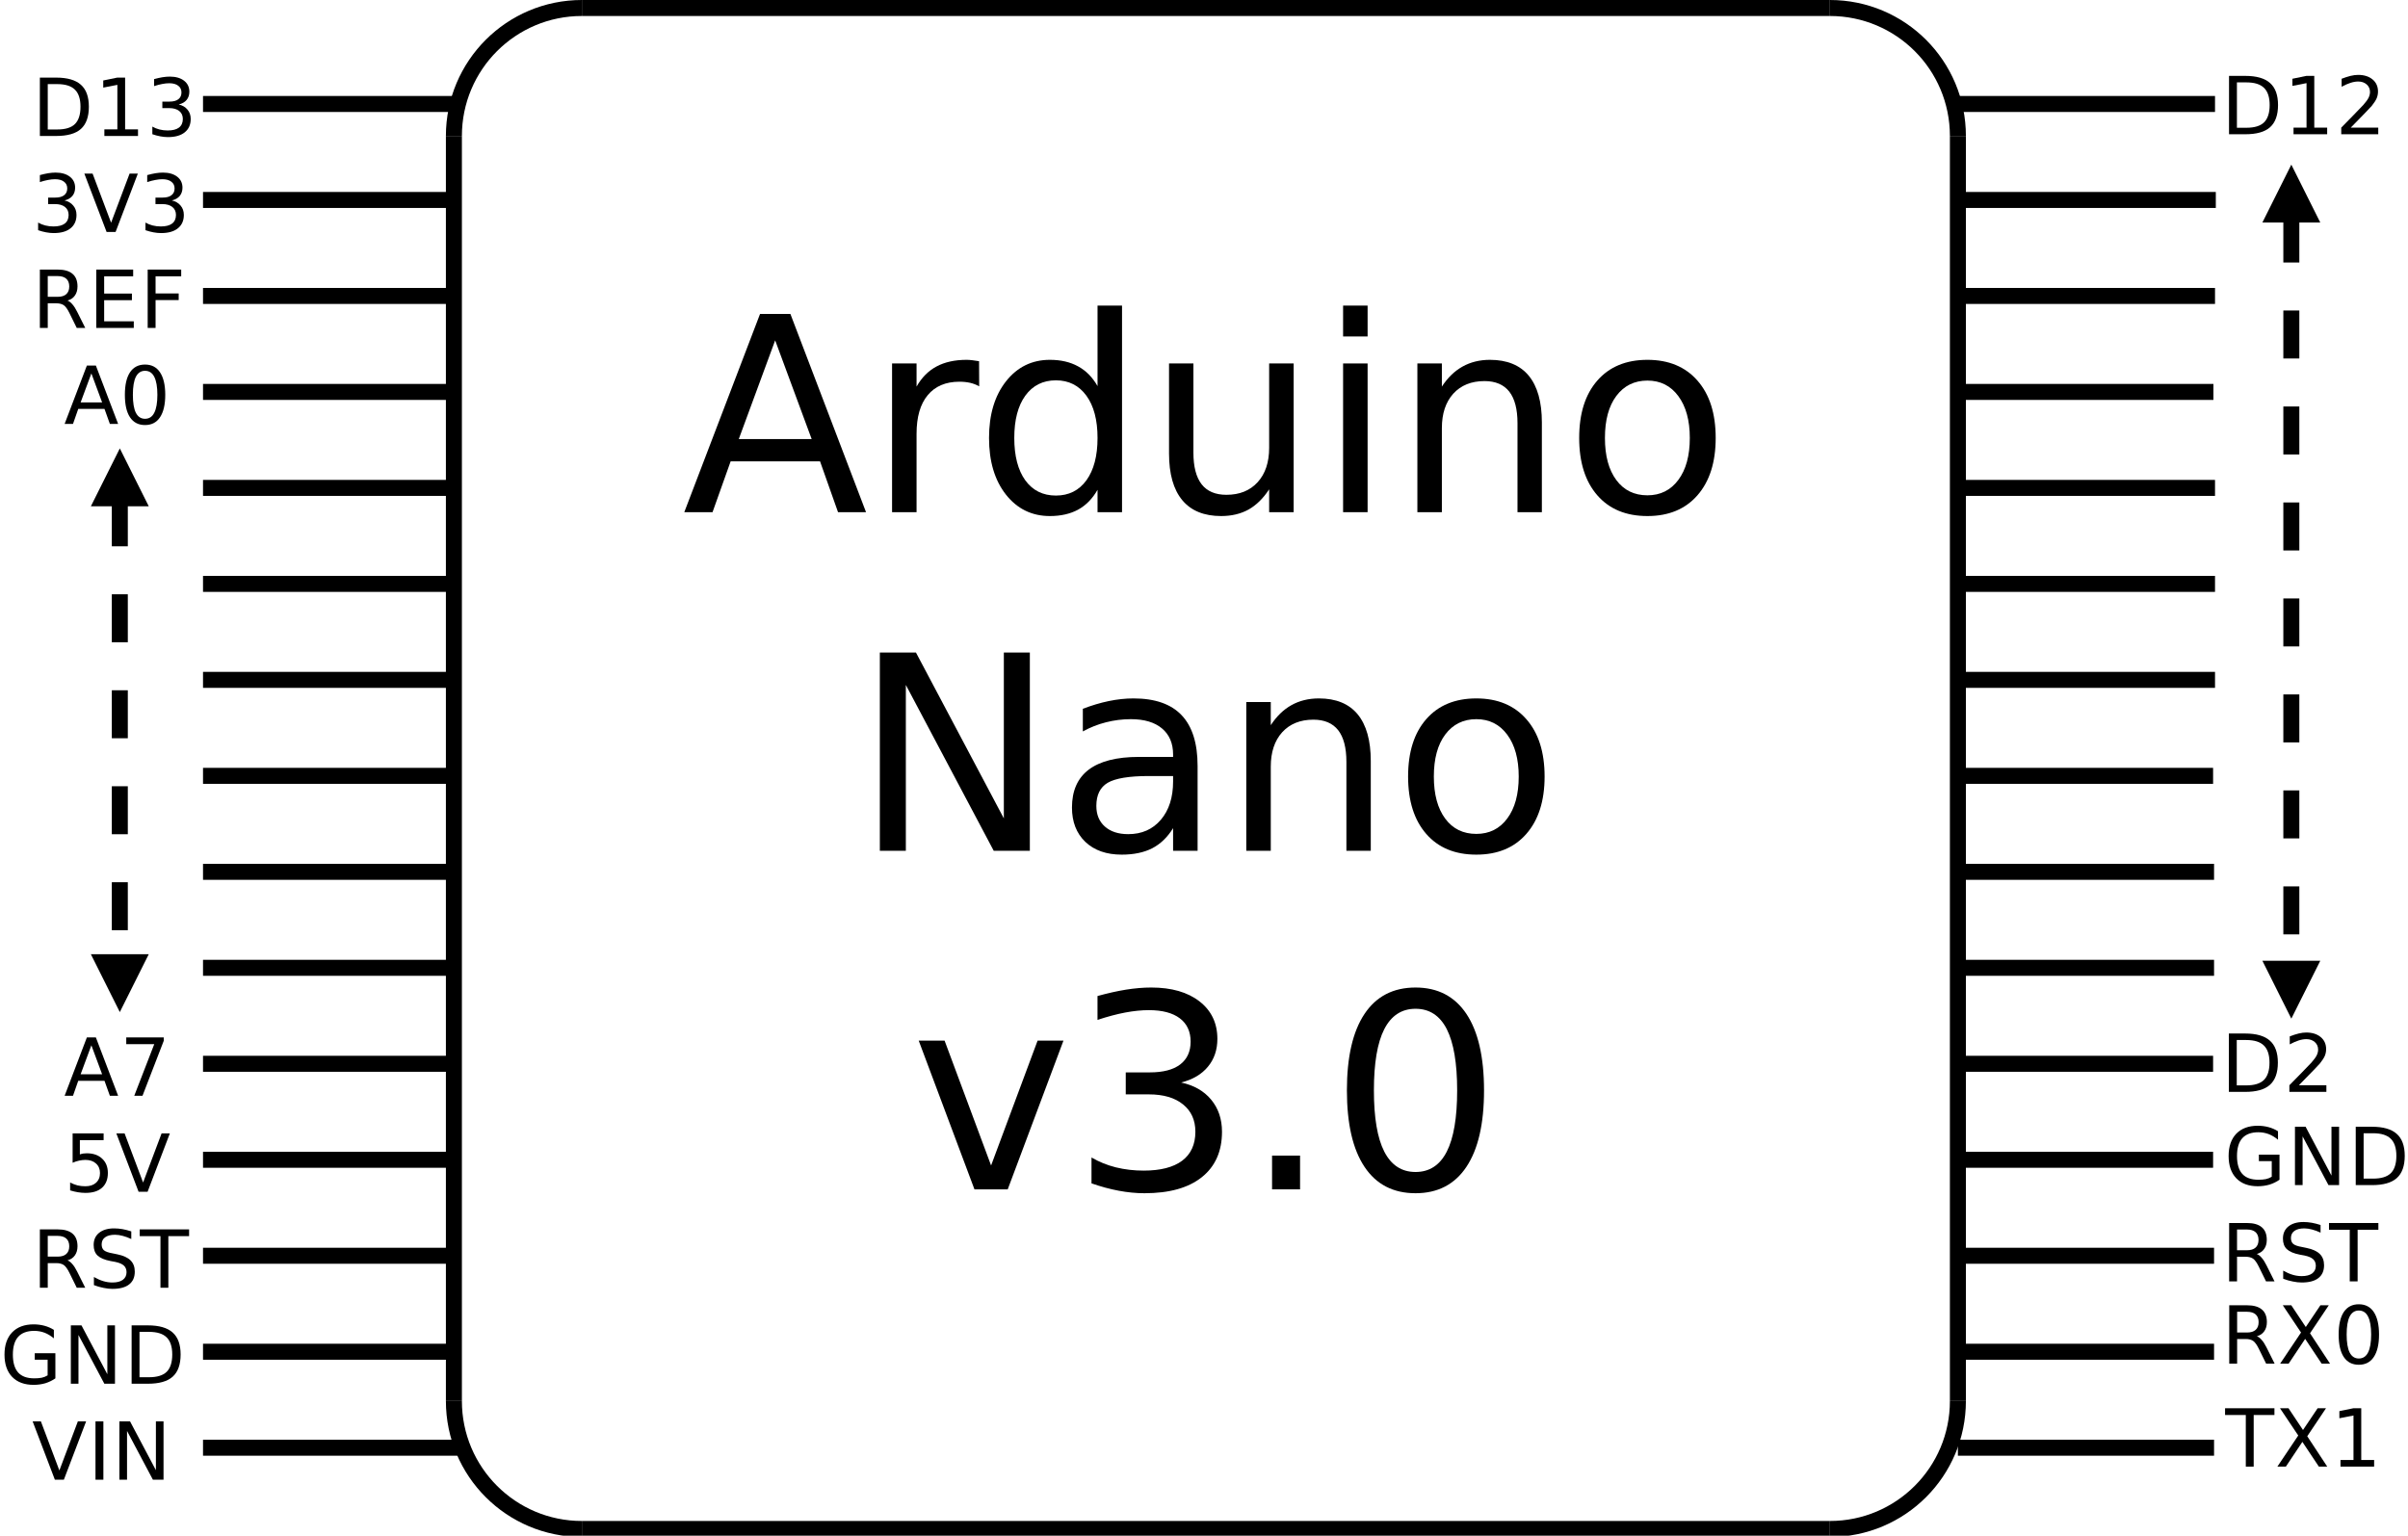 <?xml version="1.0" encoding="UTF-8"?>
<svg xmlns="http://www.w3.org/2000/svg" xmlns:xlink="http://www.w3.org/1999/xlink" width="602pt" height="384pt" viewBox="0 0 301 192" version="1.1">
<defs>
<g>
<symbol overflow="visible" id="glyph0-0">
<path style="stroke:none;" d="M 11.625 -21.484 L 7.078 -9.141 L 16.188 -9.141 Z M 9.734 -24.781 L 13.531 -24.781 L 22.984 0 L 19.484 0 L 17.234 -6.359 L 6.062 -6.359 L 3.797 0 L 0.266 0 Z M 9.734 -24.781 "/>
</symbol>
<symbol overflow="visible" id="glyph0-1">
<path style="stroke:none;" d="M 13.984 -15.734 C 13.641 -15.93 13.262 -16.078 12.859 -16.172 C 12.453 -16.262 12.004 -16.312 11.516 -16.312 C 9.797 -16.312 8.473 -15.746 7.547 -14.625 C 6.617 -13.508 6.156 -11.898 6.156 -9.797 L 6.156 0 L 3.094 0 L 3.094 -18.594 L 6.156 -18.594 L 6.156 -15.703 C 6.801 -16.836 7.633 -17.676 8.656 -18.219 C 9.684 -18.77 10.941 -19.047 12.422 -19.047 C 12.629 -19.047 12.859 -19.027 13.109 -19 C 13.367 -18.969 13.656 -18.926 13.969 -18.875 Z M 13.984 -15.734 "/>
</symbol>
<symbol overflow="visible" id="glyph0-2">
<path style="stroke:none;" d="M 15.438 -15.766 L 15.438 -25.828 L 18.5 -25.828 L 18.5 0 L 15.438 0 L 15.438 -2.797 C 14.801 -1.68 13.988 -0.852 13 -0.312 C 12.02 0.215 10.848 0.484 9.484 0.484 C 7.234 0.484 5.398 -0.41 3.984 -2.203 C 2.578 -3.992 1.875 -6.352 1.875 -9.281 C 1.875 -12.195 2.578 -14.551 3.984 -16.344 C 5.398 -18.145 7.234 -19.047 9.484 -19.047 C 10.848 -19.047 12.02 -18.773 13 -18.234 C 13.988 -17.703 14.801 -16.879 15.438 -15.766 Z M 5.031 -9.281 C 5.031 -7.031 5.488 -5.262 6.406 -3.984 C 7.332 -2.711 8.609 -2.078 10.234 -2.078 C 11.848 -2.078 13.117 -2.711 14.047 -3.984 C 14.973 -5.262 15.438 -7.031 15.438 -9.281 C 15.438 -11.527 14.973 -13.289 14.047 -14.562 C 13.117 -15.84 11.848 -16.484 10.234 -16.484 C 8.609 -16.484 7.332 -15.84 6.406 -14.562 C 5.488 -13.289 5.031 -11.527 5.031 -9.281 Z M 5.031 -9.281 "/>
</symbol>
<symbol overflow="visible" id="glyph0-3">
<path style="stroke:none;" d="M 2.891 -7.344 L 2.891 -18.594 L 5.938 -18.594 L 5.938 -7.453 C 5.938 -5.691 6.281 -4.367 6.969 -3.484 C 7.652 -2.609 8.688 -2.172 10.062 -2.172 C 11.707 -2.172 13.008 -2.695 13.969 -3.75 C 14.926 -4.801 15.406 -6.234 15.406 -8.047 L 15.406 -18.594 L 18.469 -18.594 L 18.469 0 L 15.406 0 L 15.406 -2.859 C 14.664 -1.723 13.805 -0.879 12.828 -0.328 C 11.848 0.211 10.707 0.484 9.406 0.484 C 7.27 0.484 5.648 -0.176 4.547 -1.5 C 3.441 -2.832 2.891 -4.781 2.891 -7.344 Z M 10.578 -19.047 Z M 10.578 -19.047 "/>
</symbol>
<symbol overflow="visible" id="glyph0-4">
<path style="stroke:none;" d="M 3.203 -18.594 L 6.266 -18.594 L 6.266 0 L 3.203 0 Z M 3.203 -25.828 L 6.266 -25.828 L 6.266 -21.969 L 3.203 -21.969 Z M 3.203 -25.828 "/>
</symbol>
<symbol overflow="visible" id="glyph0-5">
<path style="stroke:none;" d="M 18.656 -11.219 L 18.656 0 L 15.609 0 L 15.609 -11.125 C 15.609 -12.883 15.262 -14.203 14.578 -15.078 C 13.891 -15.949 12.855 -16.391 11.484 -16.391 C 9.836 -16.391 8.535 -15.863 7.578 -14.812 C 6.629 -13.758 6.156 -12.324 6.156 -10.516 L 6.156 0 L 3.094 0 L 3.094 -18.594 L 6.156 -18.594 L 6.156 -15.703 C 6.883 -16.816 7.742 -17.648 8.734 -18.203 C 9.73 -18.762 10.879 -19.047 12.172 -19.047 C 14.305 -19.047 15.922 -18.383 17.016 -17.062 C 18.105 -15.738 18.656 -13.789 18.656 -11.219 Z M 18.656 -11.219 "/>
</symbol>
<symbol overflow="visible" id="glyph0-6">
<path style="stroke:none;" d="M 10.406 -16.453 C 8.77 -16.453 7.473 -15.809 6.516 -14.531 C 5.566 -13.258 5.094 -11.508 5.094 -9.281 C 5.094 -7.051 5.566 -5.293 6.516 -4.016 C 7.461 -2.742 8.758 -2.109 10.406 -2.109 C 12.027 -2.109 13.316 -2.75 14.266 -4.031 C 15.223 -5.309 15.703 -7.062 15.703 -9.281 C 15.703 -11.477 15.223 -13.223 14.266 -14.516 C 13.316 -15.805 12.027 -16.453 10.406 -16.453 Z M 10.406 -19.047 C 13.059 -19.047 15.145 -18.18 16.656 -16.453 C 18.176 -14.723 18.938 -12.332 18.938 -9.281 C 18.938 -6.238 18.176 -3.848 16.656 -2.109 C 15.145 -0.379 13.059 0.484 10.406 0.484 C 7.738 0.484 5.648 -0.379 4.141 -2.109 C 2.629 -3.848 1.875 -6.238 1.875 -9.281 C 1.875 -12.332 2.629 -14.723 4.141 -16.453 C 5.648 -18.18 7.738 -19.047 10.406 -19.047 Z M 10.406 -19.047 "/>
</symbol>
<symbol overflow="visible" id="glyph0-7">
<path style="stroke:none;" d="M 3.344 -24.781 L 7.859 -24.781 L 18.844 -4.047 L 18.844 -24.781 L 22.094 -24.781 L 22.094 0 L 17.578 0 L 6.594 -20.734 L 6.594 0 L 3.344 0 Z M 3.344 -24.781 "/>
</symbol>
<symbol overflow="visible" id="glyph0-8">
<path style="stroke:none;" d="M 11.656 -9.344 C 9.188 -9.344 7.473 -9.059 6.516 -8.5 C 5.566 -7.938 5.094 -6.973 5.094 -5.609 C 5.094 -4.523 5.445 -3.664 6.156 -3.031 C 6.871 -2.395 7.848 -2.078 9.078 -2.078 C 10.773 -2.078 12.133 -2.676 13.156 -3.875 C 14.176 -5.07 14.688 -6.672 14.688 -8.672 L 14.688 -9.344 Z M 17.75 -10.609 L 17.75 0 L 14.688 0 L 14.688 -2.828 C 13.988 -1.691 13.117 -0.852 12.078 -0.312 C 11.047 0.215 9.773 0.484 8.266 0.484 C 6.359 0.484 4.84 -0.047 3.719 -1.109 C 2.602 -2.18 2.047 -3.613 2.047 -5.406 C 2.047 -7.496 2.742 -9.078 4.141 -10.141 C 5.543 -11.199 7.633 -11.734 10.406 -11.734 L 14.688 -11.734 L 14.688 -12.031 C 14.688 -13.434 14.223 -14.523 13.297 -15.297 C 12.379 -16.066 11.082 -16.453 9.406 -16.453 C 8.344 -16.453 7.305 -16.32 6.297 -16.062 C 5.297 -15.812 4.332 -15.43 3.406 -14.922 L 3.406 -17.75 C 4.52 -18.176 5.602 -18.5 6.656 -18.719 C 7.707 -18.934 8.734 -19.047 9.734 -19.047 C 12.418 -19.047 14.426 -18.348 15.75 -16.953 C 17.082 -15.555 17.75 -13.441 17.75 -10.609 Z M 17.75 -10.609 "/>
</symbol>
<symbol overflow="visible" id="glyph0-9">
<path style="stroke:none;" d="M 1.016 -18.594 L 4.25 -18.594 L 10.062 -2.984 L 15.875 -18.594 L 19.109 -18.594 L 12.141 0 L 7.984 0 Z M 1.016 -18.594 "/>
</symbol>
<symbol overflow="visible" id="glyph0-10">
<path style="stroke:none;" d="M 13.797 -13.359 C 15.398 -13.016 16.648 -12.301 17.547 -11.219 C 18.449 -10.133 18.906 -8.793 18.906 -7.203 C 18.906 -4.754 18.059 -2.855 16.375 -1.516 C 14.695 -0.18 12.309 0.484 9.219 0.484 C 8.176 0.484 7.102 0.379 6 0.172 C 4.895 -0.035 3.758 -0.344 2.594 -0.75 L 2.594 -3.984 C 3.52 -3.441 4.535 -3.027 5.641 -2.75 C 6.754 -2.477 7.91 -2.344 9.109 -2.344 C 11.211 -2.344 12.816 -2.754 13.922 -3.578 C 15.023 -4.41 15.578 -5.617 15.578 -7.203 C 15.578 -8.66 15.059 -9.801 14.031 -10.625 C 13.008 -11.457 11.586 -11.875 9.766 -11.875 L 6.875 -11.875 L 6.875 -14.625 L 9.891 -14.625 C 11.543 -14.625 12.805 -14.953 13.672 -15.609 C 14.543 -16.273 14.984 -17.227 14.984 -18.469 C 14.984 -19.738 14.527 -20.711 13.625 -21.391 C 12.727 -22.066 11.441 -22.406 9.766 -22.406 C 8.848 -22.406 7.863 -22.305 6.812 -22.109 C 5.758 -21.91 4.602 -21.602 3.344 -21.188 L 3.344 -24.172 C 4.613 -24.523 5.801 -24.789 6.906 -24.969 C 8.02 -25.145 9.07 -25.234 10.062 -25.234 C 12.602 -25.234 14.613 -24.652 16.094 -23.5 C 17.582 -22.344 18.328 -20.777 18.328 -18.812 C 18.328 -17.438 17.93 -16.273 17.141 -15.328 C 16.359 -14.379 15.242 -13.723 13.797 -13.359 Z M 13.797 -13.359 "/>
</symbol>
<symbol overflow="visible" id="glyph0-11">
<path style="stroke:none;" d="M 3.641 -4.219 L 7.141 -4.219 L 7.141 0 L 3.641 0 Z M 3.641 -4.219 "/>
</symbol>
<symbol overflow="visible" id="glyph0-12">
<path style="stroke:none;" d="M 10.812 -22.578 C 9.082 -22.578 7.777 -21.727 6.906 -20.031 C 6.039 -18.332 5.609 -15.777 5.609 -12.375 C 5.609 -8.969 6.039 -6.414 6.906 -4.719 C 7.777 -3.02 9.082 -2.172 10.812 -2.172 C 12.551 -2.172 13.852 -3.02 14.719 -4.719 C 15.582 -6.414 16.016 -8.969 16.016 -12.375 C 16.016 -15.777 15.582 -18.332 14.719 -20.031 C 13.852 -21.727 12.551 -22.578 10.812 -22.578 Z M 10.812 -25.234 C 13.582 -25.234 15.703 -24.133 17.172 -21.938 C 18.637 -19.738 19.375 -16.551 19.375 -12.375 C 19.375 -8.195 18.637 -5.008 17.172 -2.812 C 15.703 -0.613 13.582 0.484 10.812 0.484 C 8.031 0.484 5.902 -0.613 4.438 -2.812 C 2.969 -5.008 2.234 -8.195 2.234 -12.375 C 2.234 -16.551 2.969 -19.738 4.438 -21.938 C 5.902 -24.133 8.031 -25.234 10.812 -25.234 Z M 10.812 -25.234 "/>
</symbol>
<symbol overflow="visible" id="glyph1-0">
<path style="stroke:none;" d="M 4.438 -3.422 C 4.645 -3.348 4.848 -3.191 5.047 -2.953 C 5.254 -2.723 5.457 -2.402 5.656 -2 L 6.656 0 L 5.594 0 L 4.672 -1.875 C 4.43 -2.363 4.195 -2.688 3.969 -2.844 C 3.738 -2.996 3.43 -3.078 3.047 -3.078 L 1.969 -3.078 L 1.969 0 L 0.984 0 L 0.984 -7.297 L 3.203 -7.297 C 4.035 -7.297 4.656 -7.117 5.062 -6.766 C 5.477 -6.422 5.688 -5.895 5.688 -5.188 C 5.688 -4.727 5.574 -4.348 5.359 -4.047 C 5.148 -3.742 4.84 -3.535 4.438 -3.422 Z M 1.969 -6.484 L 1.969 -3.891 L 3.203 -3.891 C 3.68 -3.891 4.039 -4 4.281 -4.219 C 4.527 -4.434 4.656 -4.758 4.656 -5.188 C 4.656 -5.613 4.527 -5.938 4.281 -6.156 C 4.039 -6.371 3.68 -6.484 3.203 -6.484 Z M 1.969 -6.484 "/>
</symbol>
<symbol overflow="visible" id="glyph1-1">
<path style="stroke:none;" d="M 0.984 -7.297 L 5.594 -7.297 L 5.594 -6.453 L 1.969 -6.453 L 1.969 -4.297 L 5.438 -4.297 L 5.438 -3.469 L 1.969 -3.469 L 1.969 -0.828 L 5.672 -0.828 L 5.672 0 L 0.984 0 Z M 0.984 -7.297 "/>
</symbol>
<symbol overflow="visible" id="glyph1-2">
<path style="stroke:none;" d="M 0.984 -7.297 L 5.172 -7.297 L 5.172 -6.453 L 1.969 -6.453 L 1.969 -4.312 L 4.859 -4.312 L 4.859 -3.484 L 1.969 -3.484 L 1.969 0 L 0.984 0 Z M 0.984 -7.297 "/>
</symbol>
<symbol overflow="visible" id="glyph1-3">
<path style="stroke:none;" d="M 4.062 -3.938 C 4.527 -3.832 4.895 -3.617 5.156 -3.297 C 5.426 -2.984 5.562 -2.59 5.562 -2.125 C 5.562 -1.406 5.309 -0.848 4.812 -0.453 C 4.32 -0.055 3.617 0.141 2.703 0.141 C 2.398 0.141 2.086 0.105 1.766 0.047 C 1.441 -0.012 1.105 -0.102 0.766 -0.219 L 0.766 -1.172 C 1.035 -1.016 1.332 -0.895 1.656 -0.812 C 1.988 -0.727 2.332 -0.688 2.688 -0.688 C 3.301 -0.688 3.77 -0.805 4.094 -1.047 C 4.414 -1.293 4.578 -1.656 4.578 -2.125 C 4.578 -2.551 4.426 -2.883 4.125 -3.125 C 3.82 -3.363 3.402 -3.484 2.875 -3.484 L 2.016 -3.484 L 2.016 -4.297 L 2.906 -4.297 C 3.395 -4.297 3.766 -4.395 4.016 -4.594 C 4.273 -4.789 4.406 -5.07 4.406 -5.438 C 4.406 -5.801 4.27 -6.082 4 -6.281 C 3.738 -6.488 3.363 -6.594 2.875 -6.594 C 2.602 -6.594 2.309 -6.559 2 -6.5 C 1.688 -6.445 1.348 -6.355 0.984 -6.234 L 0.984 -7.109 C 1.355 -7.211 1.707 -7.289 2.031 -7.344 C 2.363 -7.395 2.672 -7.422 2.953 -7.422 C 3.699 -7.422 4.297 -7.246 4.734 -6.906 C 5.168 -6.57 5.391 -6.113 5.391 -5.531 C 5.391 -5.125 5.273 -4.777 5.047 -4.5 C 4.816 -4.227 4.488 -4.039 4.062 -3.938 Z M 4.062 -3.938 "/>
</symbol>
<symbol overflow="visible" id="glyph1-4">
<path style="stroke:none;" d="M 2.859 0 L 0.078 -7.297 L 1.109 -7.297 L 3.422 -1.156 L 5.734 -7.297 L 6.766 -7.297 L 3.984 0 Z M 2.859 0 "/>
</symbol>
<symbol overflow="visible" id="glyph1-5">
<path style="stroke:none;" d="M 1.969 -6.484 L 1.969 -0.812 L 3.156 -0.812 C 4.164 -0.812 4.898 -1.035 5.359 -1.484 C 5.824 -1.941 6.062 -2.664 6.062 -3.656 C 6.062 -4.633 5.824 -5.348 5.359 -5.797 C 4.898 -6.254 4.164 -6.484 3.156 -6.484 Z M 0.984 -7.297 L 3.016 -7.297 C 4.418 -7.297 5.453 -6.996 6.109 -6.406 C 6.773 -5.82 7.109 -4.902 7.109 -3.656 C 7.109 -2.395 6.773 -1.465 6.109 -0.875 C 5.453 -0.289 4.418 0 3.016 0 L 0.984 0 Z M 0.984 -7.297 "/>
</symbol>
<symbol overflow="visible" id="glyph1-6">
<path style="stroke:none;" d="M 1.234 -0.828 L 2.859 -0.828 L 2.859 -6.391 L 1.094 -6.047 L 1.094 -6.938 L 2.844 -7.297 L 3.828 -7.297 L 3.828 -0.828 L 5.438 -0.828 L 5.438 0 L 1.234 0 Z M 1.234 -0.828 "/>
</symbol>
<symbol overflow="visible" id="glyph1-7">
<path style="stroke:none;" d="M 3.422 -6.312 L 2.078 -2.688 L 4.766 -2.688 Z M 2.859 -7.297 L 3.984 -7.297 L 6.766 0 L 5.734 0 L 5.062 -1.875 L 1.781 -1.875 L 1.125 0 L 0.078 0 Z M 2.859 -7.297 "/>
</symbol>
<symbol overflow="visible" id="glyph1-8">
<path style="stroke:none;" d="M 3.172 -6.641 C 2.672 -6.641 2.289 -6.387 2.031 -5.891 C 1.781 -5.391 1.656 -4.637 1.656 -3.641 C 1.656 -2.641 1.781 -1.887 2.031 -1.391 C 2.289 -0.891 2.672 -0.641 3.172 -0.641 C 3.691 -0.641 4.078 -0.891 4.328 -1.391 C 4.586 -1.887 4.719 -2.641 4.719 -3.641 C 4.719 -4.637 4.586 -5.391 4.328 -5.891 C 4.078 -6.387 3.691 -6.641 3.172 -6.641 Z M 3.172 -7.422 C 3.992 -7.422 4.617 -7.098 5.047 -6.453 C 5.48 -5.805 5.703 -4.867 5.703 -3.641 C 5.703 -2.41 5.48 -1.473 5.047 -0.828 C 4.617 -0.18 3.992 0.141 3.172 0.141 C 2.359 0.141 1.73 -0.18 1.297 -0.828 C 0.867 -1.473 0.656 -2.41 0.656 -3.641 C 0.656 -4.867 0.867 -5.805 1.297 -6.453 C 1.73 -7.098 2.359 -7.422 3.172 -7.422 Z M 3.172 -7.422 "/>
</symbol>
<symbol overflow="visible" id="glyph1-9">
<path style="stroke:none;" d="M 0.828 -7.297 L 5.516 -7.297 L 5.516 -6.875 L 2.859 0 L 1.828 0 L 4.328 -6.453 L 0.828 -6.453 Z M 0.828 -7.297 "/>
</symbol>
<symbol overflow="visible" id="glyph1-10">
<path style="stroke:none;" d="M 1.078 -7.297 L 4.953 -7.297 L 4.953 -6.453 L 1.984 -6.453 L 1.984 -4.672 C 2.129 -4.723 2.27 -4.758 2.406 -4.781 C 2.551 -4.801 2.695 -4.812 2.844 -4.812 C 3.652 -4.812 4.297 -4.586 4.766 -4.141 C 5.242 -3.703 5.484 -3.102 5.484 -2.344 C 5.484 -1.551 5.238 -0.934 4.75 -0.5 C 4.27 -0.07 3.582 0.141 2.688 0.141 C 2.383 0.141 2.07 0.113 1.75 0.062 C 1.438 0.008 1.105 -0.066 0.766 -0.172 L 0.766 -1.156 C 1.066 -1 1.375 -0.879 1.688 -0.797 C 1.996 -0.723 2.328 -0.688 2.672 -0.688 C 3.23 -0.688 3.676 -0.832 4 -1.125 C 4.332 -1.426 4.5 -1.832 4.5 -2.344 C 4.5 -2.84 4.332 -3.238 4 -3.531 C 3.676 -3.832 3.23 -3.984 2.672 -3.984 C 2.41 -3.984 2.145 -3.949 1.875 -3.891 C 1.613 -3.836 1.348 -3.746 1.078 -3.625 Z M 1.078 -7.297 "/>
</symbol>
<symbol overflow="visible" id="glyph1-11">
<path style="stroke:none;" d="M 5.359 -7.047 L 5.359 -6.094 C 4.984 -6.27 4.629 -6.398 4.297 -6.484 C 3.961 -6.574 3.637 -6.625 3.328 -6.625 C 2.797 -6.625 2.383 -6.52 2.094 -6.312 C 1.801 -6.102 1.656 -5.805 1.656 -5.422 C 1.656 -5.098 1.75 -4.852 1.938 -4.688 C 2.133 -4.52 2.504 -4.387 3.047 -4.297 L 3.641 -4.172 C 4.367 -4.023 4.91 -3.773 5.266 -3.422 C 5.617 -3.078 5.797 -2.605 5.797 -2.016 C 5.797 -1.305 5.555 -0.77 5.078 -0.406 C 4.609 -0.039 3.914 0.141 3 0.141 C 2.656 0.141 2.285 0.098 1.891 0.016 C 1.504 -0.055 1.102 -0.172 0.688 -0.328 L 0.688 -1.344 C 1.09 -1.113 1.484 -0.941 1.859 -0.828 C 2.242 -0.711 2.625 -0.656 3 -0.656 C 3.559 -0.656 3.992 -0.766 4.297 -0.984 C 4.605 -1.211 4.766 -1.531 4.766 -1.938 C 4.766 -2.289 4.652 -2.566 4.438 -2.766 C 4.219 -2.973 3.852 -3.129 3.344 -3.234 L 2.75 -3.344 C 2.008 -3.488 1.473 -3.719 1.141 -4.031 C 0.816 -4.34 0.656 -4.781 0.656 -5.344 C 0.656 -5.988 0.879 -6.492 1.328 -6.859 C 1.785 -7.23 2.414 -7.422 3.219 -7.422 C 3.559 -7.422 3.91 -7.387 4.266 -7.328 C 4.617 -7.266 4.984 -7.168 5.359 -7.047 Z M 5.359 -7.047 "/>
</symbol>
<symbol overflow="visible" id="glyph1-12">
<path style="stroke:none;" d="M -0.031 -7.297 L 6.141 -7.297 L 6.141 -6.453 L 3.547 -6.453 L 3.547 0 L 2.562 0 L 2.562 -6.453 L -0.031 -6.453 Z M -0.031 -7.297 "/>
</symbol>
<symbol overflow="visible" id="glyph1-13">
<path style="stroke:none;" d="M 5.953 -1.047 L 5.953 -3 L 4.344 -3 L 4.344 -3.812 L 6.922 -3.812 L 6.922 -0.672 C 6.547 -0.41 6.129 -0.207 5.672 -0.062 C 5.211 0.07 4.723 0.141 4.203 0.141 C 3.055 0.141 2.16 -0.191 1.516 -0.859 C 0.879 -1.523 0.562 -2.453 0.562 -3.641 C 0.562 -4.824 0.879 -5.754 1.516 -6.422 C 2.16 -7.086 3.055 -7.422 4.203 -7.422 C 4.668 -7.422 5.117 -7.363 5.547 -7.25 C 5.98 -7.133 6.379 -6.961 6.734 -6.734 L 6.734 -5.672 C 6.367 -5.98 5.98 -6.219 5.578 -6.375 C 5.172 -6.527 4.738 -6.609 4.281 -6.609 C 3.383 -6.609 2.711 -6.355 2.266 -5.859 C 1.828 -5.367 1.609 -4.629 1.609 -3.641 C 1.609 -2.648 1.828 -1.902 2.266 -1.406 C 2.711 -0.914 3.383 -0.672 4.281 -0.672 C 4.633 -0.672 4.945 -0.695 5.219 -0.75 C 5.488 -0.809 5.734 -0.91 5.953 -1.047 Z M 5.953 -1.047 "/>
</symbol>
<symbol overflow="visible" id="glyph1-14">
<path style="stroke:none;" d="M 0.984 -7.297 L 2.312 -7.297 L 5.547 -1.188 L 5.547 -7.297 L 6.5 -7.297 L 6.5 0 L 5.172 0 L 1.938 -6.094 L 1.938 0 L 0.984 0 Z M 0.984 -7.297 "/>
</symbol>
<symbol overflow="visible" id="glyph1-15">
<path style="stroke:none;" d="M 0.984 -7.297 L 1.969 -7.297 L 1.969 0 L 0.984 0 Z M 0.984 -7.297 "/>
</symbol>
<symbol overflow="visible" id="glyph1-16">
<path style="stroke:none;" d="M 1.922 -0.828 L 5.359 -0.828 L 5.359 0 L 0.734 0 L 0.734 -0.828 C 1.105 -1.211 1.617 -1.734 2.266 -2.391 C 2.91 -3.043 3.316 -3.469 3.484 -3.656 C 3.793 -4.008 4.016 -4.305 4.141 -4.547 C 4.262 -4.793 4.328 -5.039 4.328 -5.281 C 4.328 -5.664 4.191 -5.977 3.922 -6.219 C 3.648 -6.465 3.293 -6.594 2.859 -6.594 C 2.547 -6.594 2.215 -6.535 1.875 -6.422 C 1.539 -6.316 1.176 -6.152 0.781 -5.938 L 0.781 -6.938 C 1.176 -7.09 1.547 -7.211 1.891 -7.297 C 2.23 -7.379 2.551 -7.422 2.844 -7.422 C 3.59 -7.422 4.191 -7.23 4.641 -6.859 C 5.098 -6.484 5.328 -5.977 5.328 -5.344 C 5.328 -5.039 5.27 -4.754 5.156 -4.484 C 5.039 -4.223 4.836 -3.91 4.547 -3.547 C 4.461 -3.453 4.199 -3.176 3.766 -2.719 C 3.328 -2.27 2.711 -1.637 1.922 -0.828 Z M 1.922 -0.828 "/>
</symbol>
<symbol overflow="visible" id="glyph1-17">
<path style="stroke:none;" d="M 0.625 -7.297 L 1.688 -7.297 L 3.5 -4.578 L 5.328 -7.297 L 6.375 -7.297 L 4.031 -3.797 L 6.531 0 L 5.484 0 L 3.422 -3.094 L 1.359 0 L 0.297 0 L 2.906 -3.891 Z M 0.625 -7.297 "/>
</symbol>
</g>
</defs>
<g id="surface141201">
<rect x="0" y="0" width="301" height="192" style="fill:rgb(100%,100%,100%);fill-opacity:0;stroke:none;"/>
<path style="fill:none;stroke-width:0.1;stroke-linecap:butt;stroke-linejoin:miter;stroke:rgb(0%,0%,0%);stroke-opacity:1;stroke-miterlimit:10;" d="M 34.2 3.4 L 42 3.4 " transform="matrix(20,0,0,20,-611.263,-67)"/>
<path style="fill:none;stroke-width:0.1;stroke-linecap:butt;stroke-linejoin:miter;stroke:rgb(0%,0%,0%);stroke-opacity:1;stroke-miterlimit:10;" d="M 34.2 12.908 L 42 12.908 " transform="matrix(20,0,0,20,-611.263,-67)"/>
<path style="fill:none;stroke-width:0.1;stroke-linecap:butt;stroke-linejoin:miter;stroke:rgb(0%,0%,0%);stroke-opacity:1;stroke-miterlimit:10;" d="M 34.2 3.4 L 34.2 3.4 C 33.758 3.4 33.4 3.758 33.4 4.2 " transform="matrix(20,0,0,20,-611.263,-67)"/>
<path style="fill:none;stroke-width:0.1;stroke-linecap:butt;stroke-linejoin:miter;stroke:rgb(0%,0%,0%);stroke-opacity:1;stroke-miterlimit:10;" d="M 42.8 4.2 L 42.8 4.2 C 42.8 3.758 42.442 3.4 42 3.4 " transform="matrix(20,0,0,20,-611.263,-67)"/>
<path style="fill:none;stroke-width:0.1;stroke-linecap:butt;stroke-linejoin:miter;stroke:rgb(0%,0%,0%);stroke-opacity:1;stroke-miterlimit:10;" d="M 33.4 4.2 L 33.4 12.108 " transform="matrix(20,0,0,20,-611.263,-67)"/>
<path style="fill:none;stroke-width:0.1;stroke-linecap:butt;stroke-linejoin:miter;stroke:rgb(0%,0%,0%);stroke-opacity:1;stroke-miterlimit:10;" d="M 42.8 4.2 L 42.8 12.108 " transform="matrix(20,0,0,20,-611.263,-67)"/>
<path style="fill:none;stroke-width:0.1;stroke-linecap:butt;stroke-linejoin:miter;stroke:rgb(0%,0%,0%);stroke-opacity:1;stroke-miterlimit:10;" d="M 33.4 12.108 L 33.4 12.108 C 33.4 12.55 33.758 12.908 34.2 12.908 " transform="matrix(20,0,0,20,-611.263,-67)"/>
<path style="fill:none;stroke-width:0.1;stroke-linecap:butt;stroke-linejoin:miter;stroke:rgb(0%,0%,0%);stroke-opacity:1;stroke-miterlimit:10;" d="M 42 12.908 L 42 12.908 C 42.442 12.908 42.8 12.55 42.8 12.108 " transform="matrix(20,0,0,20,-611.263,-67)"/>
<g style="fill:rgb(0%,0%,0%);fill-opacity:1;">
  <use xlink:href="#glyph0-0" x="85.27" y="64.035"/>
  <use xlink:href="#glyph0-1" x="108.414" y="64.035"/>
  <use xlink:href="#glyph0-2" x="121.754" y="64.035"/>
  <use xlink:href="#glyph0-3" x="143.238" y="64.035"/>
  <use xlink:href="#glyph0-4" x="164.684" y="64.035"/>
  <use xlink:href="#glyph0-5" x="174.078" y="64.035"/>
  <use xlink:href="#glyph0-6" x="195.523" y="64.035"/>
</g>
<g style="fill:rgb(0%,0%,0%);fill-opacity:1;">
  <use xlink:href="#glyph0-7" x="106.637" y="106.367"/>
  <use xlink:href="#glyph0-8" x="131.949" y="106.367"/>
  <use xlink:href="#glyph0-5" x="152.691" y="106.367"/>
  <use xlink:href="#glyph0-6" x="174.137" y="106.367"/>
</g>
<g style="fill:rgb(0%,0%,0%);fill-opacity:1;">
  <use xlink:href="#glyph0-9" x="113.824" y="148.699"/>
  <use xlink:href="#glyph0-10" x="133.844" y="148.699"/>
  <use xlink:href="#glyph0-11" x="155.367" y="148.699"/>
  <use xlink:href="#glyph0-12" x="166.129" y="148.699"/>
</g>
<path style="fill:none;stroke-width:0.1;stroke-linecap:butt;stroke-linejoin:miter;stroke:rgb(0%,0%,0%);stroke-opacity:1;stroke-miterlimit:10;" d="M 42.8 5.2 L 44.407 5.2 " transform="matrix(20,0,0,20,-611.263,-67)"/>
<path style="fill:none;stroke-width:0.1;stroke-linecap:butt;stroke-linejoin:miter;stroke:rgb(0%,0%,0%);stroke-opacity:1;stroke-miterlimit:10;" d="M 42.8 4 L 44.407 4 " transform="matrix(20,0,0,20,-611.263,-67)"/>
<path style="fill:none;stroke-width:0.1;stroke-linecap:butt;stroke-linejoin:miter;stroke:rgb(0%,0%,0%);stroke-opacity:1;stroke-miterlimit:10;" d="M 42.8 5.8 L 44.397 5.8 " transform="matrix(20,0,0,20,-611.263,-67)"/>
<path style="fill:none;stroke-width:0.1;stroke-linecap:butt;stroke-linejoin:miter;stroke:rgb(0%,0%,0%);stroke-opacity:1;stroke-miterlimit:10;" d="M 42.8 4.6 L 44.412 4.6 " transform="matrix(20,0,0,20,-611.263,-67)"/>
<path style="fill:none;stroke-width:0.1;stroke-linecap:butt;stroke-linejoin:miter;stroke:rgb(0%,0%,0%);stroke-opacity:1;stroke-miterlimit:10;" d="M 42.8 6.4 L 44.407 6.4 " transform="matrix(20,0,0,20,-611.263,-67)"/>
<path style="fill:none;stroke-width:0.1;stroke-linecap:butt;stroke-linejoin:miter;stroke:rgb(0%,0%,0%);stroke-opacity:1;stroke-miterlimit:10;" d="M 42.8 8.2 L 44.395 8.2 " transform="matrix(20,0,0,20,-611.263,-67)"/>
<path style="fill:none;stroke-width:0.1;stroke-linecap:butt;stroke-linejoin:miter;stroke:rgb(0%,0%,0%);stroke-opacity:1;stroke-miterlimit:10;" d="M 42.8 7 L 44.407 7 " transform="matrix(20,0,0,20,-611.263,-67)"/>
<path style="fill:none;stroke-width:0.1;stroke-linecap:butt;stroke-linejoin:miter;stroke:rgb(0%,0%,0%);stroke-opacity:1;stroke-miterlimit:10;" d="M 42.8 8.8 L 44.401 8.8 " transform="matrix(20,0,0,20,-611.263,-67)"/>
<path style="fill:none;stroke-width:0.1;stroke-linecap:butt;stroke-linejoin:miter;stroke:rgb(0%,0%,0%);stroke-opacity:1;stroke-miterlimit:10;" d="M 42.8 7.6 L 44.407 7.6 " transform="matrix(20,0,0,20,-611.263,-67)"/>
<path style="fill:none;stroke-width:0.1;stroke-linecap:butt;stroke-linejoin:miter;stroke:rgb(0%,0%,0%);stroke-opacity:1;stroke-miterlimit:10;" d="M 42.8 9.4 L 44.401 9.4 " transform="matrix(20,0,0,20,-611.263,-67)"/>
<path style="fill:none;stroke-width:0.1;stroke-linecap:butt;stroke-linejoin:miter;stroke:rgb(0%,0%,0%);stroke-opacity:1;stroke-miterlimit:10;" d="M 42.8 11.2 L 44.401 11.2 " transform="matrix(20,0,0,20,-611.263,-67)"/>
<path style="fill:none;stroke-width:0.1;stroke-linecap:butt;stroke-linejoin:miter;stroke:rgb(0%,0%,0%);stroke-opacity:1;stroke-miterlimit:10;" d="M 42.8 10 L 44.395 10 " transform="matrix(20,0,0,20,-611.263,-67)"/>
<path style="fill:none;stroke-width:0.1;stroke-linecap:butt;stroke-linejoin:miter;stroke:rgb(0%,0%,0%);stroke-opacity:1;stroke-miterlimit:10;" d="M 42.8 11.8 L 44.401 11.8 " transform="matrix(20,0,0,20,-611.263,-67)"/>
<path style="fill:none;stroke-width:0.1;stroke-linecap:butt;stroke-linejoin:miter;stroke:rgb(0%,0%,0%);stroke-opacity:1;stroke-miterlimit:10;" d="M 42.8 10.6 L 44.395 10.6 " transform="matrix(20,0,0,20,-611.263,-67)"/>
<path style="fill:none;stroke-width:0.1;stroke-linecap:butt;stroke-linejoin:miter;stroke:rgb(0%,0%,0%);stroke-opacity:1;stroke-miterlimit:10;" d="M 42.8 12.4 L 44.401 12.4 " transform="matrix(20,0,0,20,-611.263,-67)"/>
<g style="fill:rgb(0%,0%,0%);fill-opacity:1;">
  <use xlink:href="#glyph1-0" x="4" y="41"/>
  <use xlink:href="#glyph1-1" x="11.051" y="41"/>
  <use xlink:href="#glyph1-2" x="17.477" y="41"/>
</g>
<g style="fill:rgb(0%,0%,0%);fill-opacity:1;">
  <use xlink:href="#glyph1-3" x="4" y="29"/>
  <use xlink:href="#glyph1-4" x="10.465" y="29"/>
  <use xlink:href="#glyph1-3" x="17.418" y="29"/>
</g>
<g style="fill:rgb(0%,0%,0%);fill-opacity:1;">
  <use xlink:href="#glyph1-5" x="4" y="17"/>
  <use xlink:href="#glyph1-6" x="11.812" y="17"/>
  <use xlink:href="#glyph1-3" x="18.277" y="17"/>
</g>
<g style="fill:rgb(0%,0%,0%);fill-opacity:1;">
  <use xlink:href="#glyph1-7" x="8" y="53"/>
  <use xlink:href="#glyph1-8" x="14.953" y="53"/>
</g>
<g style="fill:rgb(0%,0%,0%);fill-opacity:1;">
  <use xlink:href="#glyph1-7" x="8" y="137"/>
  <use xlink:href="#glyph1-9" x="14.953" y="137"/>
</g>
<path style="fill:none;stroke-width:0.1;stroke-linecap:butt;stroke-linejoin:miter;stroke:rgb(0%,0%,0%);stroke-opacity:1;stroke-dasharray:0.3,0.3;stroke-miterlimit:10;" d="M 31.312 6.465 L 31.312 9.365 " transform="matrix(20,0,0,20,-611.263,-67)"/>
<path style="fill-rule:evenodd;fill:rgb(0%,0%,0%);fill-opacity:1;stroke-width:0.1;stroke-linecap:butt;stroke-linejoin:miter;stroke:rgb(0%,0%,0%);stroke-opacity:1;stroke-miterlimit:10;" d="M 31.412 6.465 L 31.312 6.265 L 31.212 6.465 Z M 31.412 6.465 " transform="matrix(20,0,0,20,-611.263,-67)"/>
<path style="fill-rule:evenodd;fill:rgb(0%,0%,0%);fill-opacity:1;stroke-width:0.1;stroke-linecap:butt;stroke-linejoin:miter;stroke:rgb(0%,0%,0%);stroke-opacity:1;stroke-miterlimit:10;" d="M 31.212 9.365 L 31.312 9.565 L 31.412 9.365 Z M 31.212 9.365 " transform="matrix(20,0,0,20,-611.263,-67)"/>
<g style="fill:rgb(0%,0%,0%);fill-opacity:1;">
  <use xlink:href="#glyph1-10" x="8" y="149"/>
  <use xlink:href="#glyph1-4" x="14.465" y="149"/>
</g>
<g style="fill:rgb(0%,0%,0%);fill-opacity:1;">
  <use xlink:href="#glyph1-0" x="4" y="161"/>
  <use xlink:href="#glyph1-11" x="11.051" y="161"/>
  <use xlink:href="#glyph1-12" x="17.496" y="161"/>
</g>
<g style="fill:rgb(0%,0%,0%);fill-opacity:1;">
  <use xlink:href="#glyph1-13" x="0" y="173"/>
  <use xlink:href="#glyph1-14" x="7.871" y="173"/>
  <use xlink:href="#glyph1-5" x="15.469" y="173"/>
</g>
<g style="fill:rgb(0%,0%,0%);fill-opacity:1;">
  <use xlink:href="#glyph1-4" x="4" y="185"/>
  <use xlink:href="#glyph1-15" x="10.953" y="185"/>
  <use xlink:href="#glyph1-14" x="13.941" y="185"/>
</g>
<g style="fill:rgb(0%,0%,0%);fill-opacity:1;">
  <use xlink:href="#glyph1-5" x="277.645" y="16.785"/>
  <use xlink:href="#glyph1-6" x="285.457" y="16.785"/>
  <use xlink:href="#glyph1-16" x="291.922" y="16.785"/>
</g>
<g style="fill:rgb(0%,0%,0%);fill-opacity:1;">
  <use xlink:href="#glyph1-5" x="277.625" y="136.512"/>
  <use xlink:href="#glyph1-16" x="285.438" y="136.512"/>
</g>
<g style="fill:rgb(0%,0%,0%);fill-opacity:1;">
  <use xlink:href="#glyph1-13" x="278.016" y="148.168"/>
  <use xlink:href="#glyph1-14" x="285.887" y="148.168"/>
  <use xlink:href="#glyph1-5" x="293.484" y="148.168"/>
</g>
<g style="fill:rgb(0%,0%,0%);fill-opacity:1;">
  <use xlink:href="#glyph1-0" x="277.66" y="160.203"/>
  <use xlink:href="#glyph1-11" x="284.711" y="160.203"/>
  <use xlink:href="#glyph1-12" x="291.156" y="160.203"/>
</g>
<g style="fill:rgb(0%,0%,0%);fill-opacity:1;">
  <use xlink:href="#glyph1-0" x="277.672" y="170.488"/>
  <use xlink:href="#glyph1-17" x="284.723" y="170.488"/>
  <use xlink:href="#glyph1-8" x="291.676" y="170.488"/>
</g>
<g style="fill:rgb(0%,0%,0%);fill-opacity:1;">
  <use xlink:href="#glyph1-12" x="278.164" y="183.363"/>
  <use xlink:href="#glyph1-17" x="284.375" y="183.363"/>
  <use xlink:href="#glyph1-6" x="291.328" y="183.363"/>
</g>
<path style="fill:none;stroke-width:0.1;stroke-linecap:butt;stroke-linejoin:miter;stroke:rgb(0%,0%,0%);stroke-opacity:1;stroke-dasharray:0.3,0.3;stroke-miterlimit:10;" d="M 44.884 4.691 L 44.884 9.406 " transform="matrix(20,0,0,20,-611.263,-67)"/>
<path style="fill-rule:evenodd;fill:rgb(0%,0%,0%);fill-opacity:1;stroke-width:0.1;stroke-linecap:butt;stroke-linejoin:miter;stroke:rgb(0%,0%,0%);stroke-opacity:1;stroke-miterlimit:10;" d="M 44.984 4.691 L 44.884 4.491 L 44.784 4.691 Z M 44.984 4.691 " transform="matrix(20,0,0,20,-611.263,-67)"/>
<path style="fill-rule:evenodd;fill:rgb(0%,0%,0%);fill-opacity:1;stroke-width:0.1;stroke-linecap:butt;stroke-linejoin:miter;stroke:rgb(0%,0%,0%);stroke-opacity:1;stroke-miterlimit:10;" d="M 44.784 9.406 L 44.884 9.606 L 44.984 9.406 Z M 44.784 9.406 " transform="matrix(20,0,0,20,-611.263,-67)"/>
<path style="fill:none;stroke-width:0.1;stroke-linecap:butt;stroke-linejoin:miter;stroke:rgb(0%,0%,0%);stroke-opacity:1;stroke-miterlimit:10;" d="M 31.832 5.2 L 33.438 5.2 " transform="matrix(20,0,0,20,-611.263,-67)"/>
<path style="fill:none;stroke-width:0.1;stroke-linecap:butt;stroke-linejoin:miter;stroke:rgb(0%,0%,0%);stroke-opacity:1;stroke-miterlimit:10;" d="M 31.832 4 L 33.438 4 " transform="matrix(20,0,0,20,-611.263,-67)"/>
<path style="fill:none;stroke-width:0.1;stroke-linecap:butt;stroke-linejoin:miter;stroke:rgb(0%,0%,0%);stroke-opacity:1;stroke-miterlimit:10;" d="M 31.832 5.8 L 33.429 5.8 " transform="matrix(20,0,0,20,-611.263,-67)"/>
<path style="fill:none;stroke-width:0.1;stroke-linecap:butt;stroke-linejoin:miter;stroke:rgb(0%,0%,0%);stroke-opacity:1;stroke-miterlimit:10;" d="M 31.832 4.6 L 33.444 4.6 " transform="matrix(20,0,0,20,-611.263,-67)"/>
<path style="fill:none;stroke-width:0.1;stroke-linecap:butt;stroke-linejoin:miter;stroke:rgb(0%,0%,0%);stroke-opacity:1;stroke-miterlimit:10;" d="M 31.832 6.4 L 33.438 6.4 " transform="matrix(20,0,0,20,-611.263,-67)"/>
<path style="fill:none;stroke-width:0.1;stroke-linecap:butt;stroke-linejoin:miter;stroke:rgb(0%,0%,0%);stroke-opacity:1;stroke-miterlimit:10;" d="M 31.832 8.2 L 33.427 8.2 " transform="matrix(20,0,0,20,-611.263,-67)"/>
<path style="fill:none;stroke-width:0.1;stroke-linecap:butt;stroke-linejoin:miter;stroke:rgb(0%,0%,0%);stroke-opacity:1;stroke-miterlimit:10;" d="M 31.832 7 L 33.438 7 " transform="matrix(20,0,0,20,-611.263,-67)"/>
<path style="fill:none;stroke-width:0.1;stroke-linecap:butt;stroke-linejoin:miter;stroke:rgb(0%,0%,0%);stroke-opacity:1;stroke-miterlimit:10;" d="M 31.832 8.8 L 33.432 8.8 " transform="matrix(20,0,0,20,-611.263,-67)"/>
<path style="fill:none;stroke-width:0.1;stroke-linecap:butt;stroke-linejoin:miter;stroke:rgb(0%,0%,0%);stroke-opacity:1;stroke-miterlimit:10;" d="M 31.832 7.6 L 33.438 7.6 " transform="matrix(20,0,0,20,-611.263,-67)"/>
<path style="fill:none;stroke-width:0.1;stroke-linecap:butt;stroke-linejoin:miter;stroke:rgb(0%,0%,0%);stroke-opacity:1;stroke-miterlimit:10;" d="M 31.832 9.4 L 33.432 9.4 " transform="matrix(20,0,0,20,-611.263,-67)"/>
<path style="fill:none;stroke-width:0.1;stroke-linecap:butt;stroke-linejoin:miter;stroke:rgb(0%,0%,0%);stroke-opacity:1;stroke-miterlimit:10;" d="M 31.832 11.2 L 33.432 11.2 " transform="matrix(20,0,0,20,-611.263,-67)"/>
<path style="fill:none;stroke-width:0.1;stroke-linecap:butt;stroke-linejoin:miter;stroke:rgb(0%,0%,0%);stroke-opacity:1;stroke-miterlimit:10;" d="M 31.832 10 L 33.427 10 " transform="matrix(20,0,0,20,-611.263,-67)"/>
<path style="fill:none;stroke-width:0.1;stroke-linecap:butt;stroke-linejoin:miter;stroke:rgb(0%,0%,0%);stroke-opacity:1;stroke-miterlimit:10;" d="M 31.832 11.8 L 33.432 11.8 " transform="matrix(20,0,0,20,-611.263,-67)"/>
<path style="fill:none;stroke-width:0.1;stroke-linecap:butt;stroke-linejoin:miter;stroke:rgb(0%,0%,0%);stroke-opacity:1;stroke-miterlimit:10;" d="M 31.832 10.6 L 33.427 10.6 " transform="matrix(20,0,0,20,-611.263,-67)"/>
<path style="fill:none;stroke-width:0.1;stroke-linecap:butt;stroke-linejoin:miter;stroke:rgb(0%,0%,0%);stroke-opacity:1;stroke-miterlimit:10;" d="M 31.832 12.4 L 33.432 12.4 " transform="matrix(20,0,0,20,-611.263,-67)"/>
</g>
</svg>
